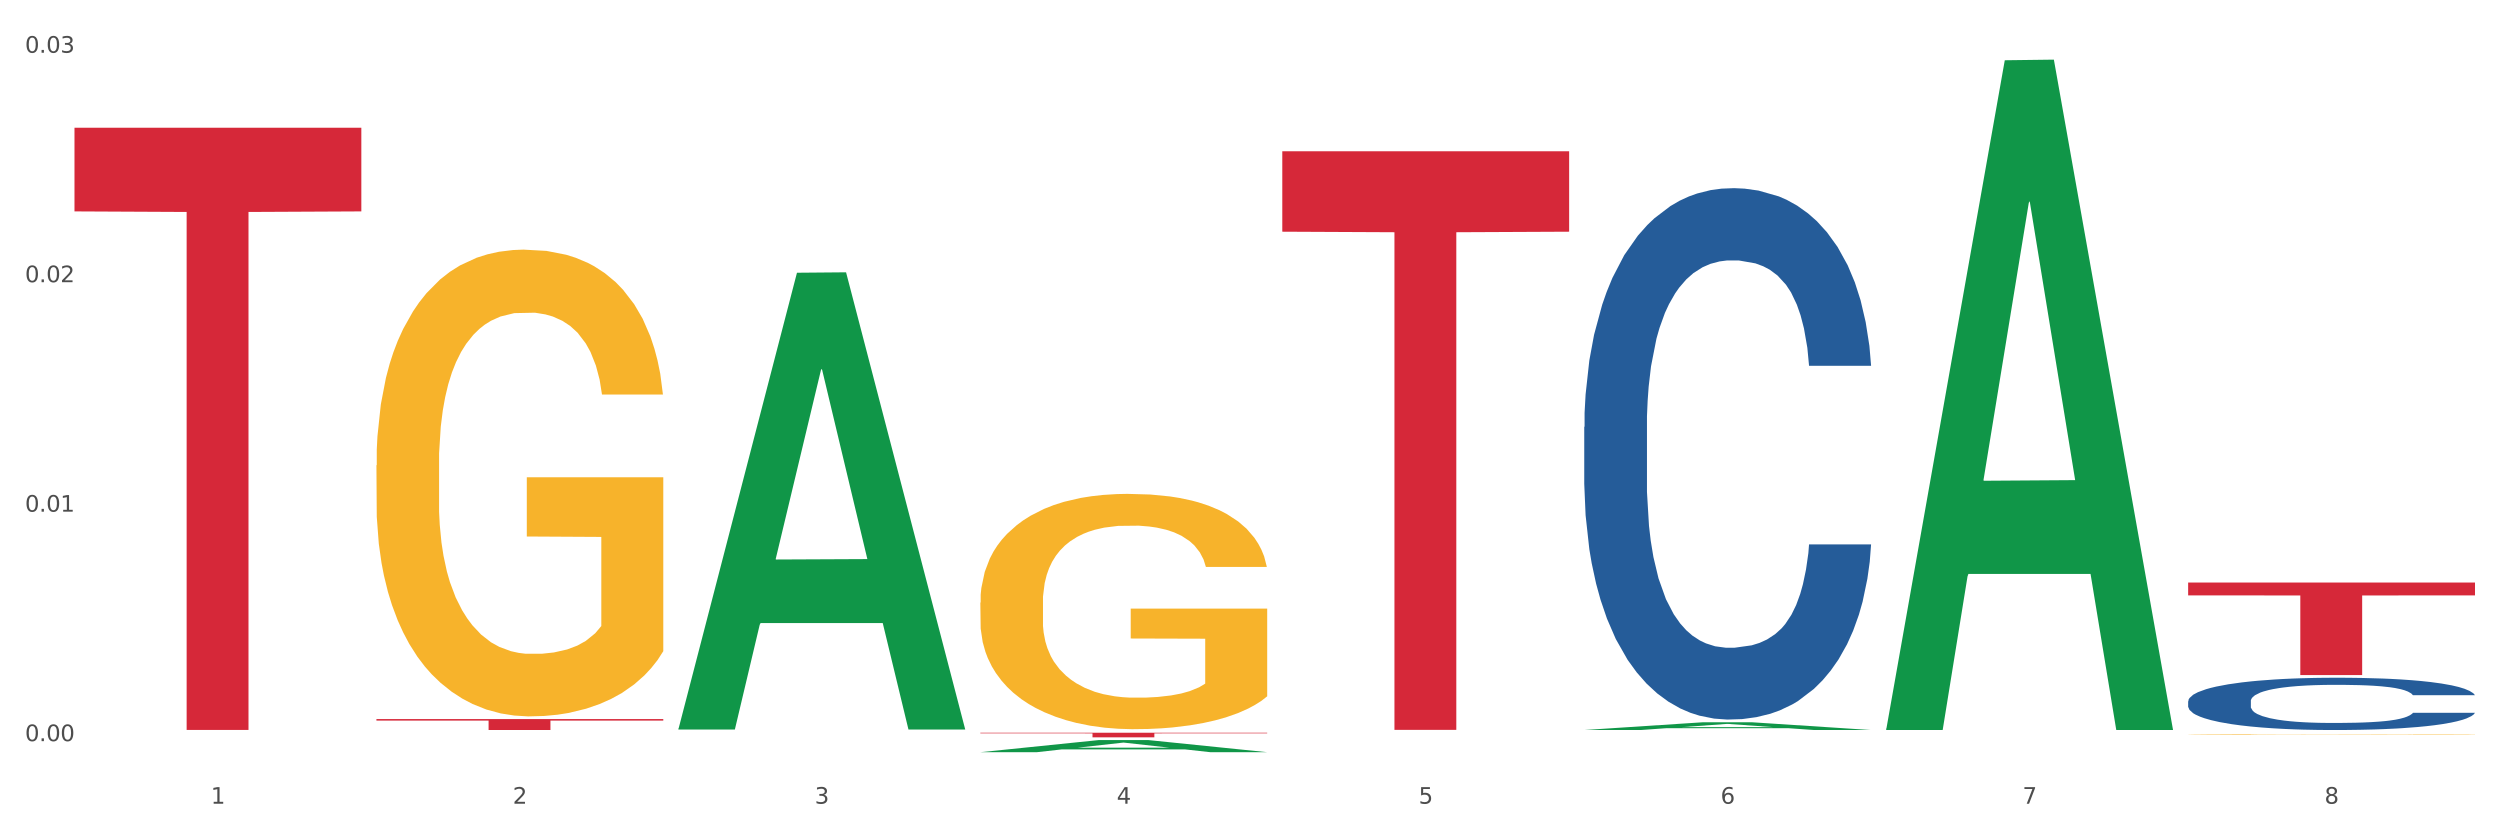 <?xml version="1.0" encoding="utf-8" standalone="no"?>
<!DOCTYPE svg PUBLIC "-//W3C//DTD SVG 1.1//EN"
  "http://www.w3.org/Graphics/SVG/1.1/DTD/svg11.dtd">
<svg xmlns:xlink="http://www.w3.org/1999/xlink" width="1080pt" height="360pt" viewBox="0 0 1080 360" xmlns="http://www.w3.org/2000/svg" version="1.1">
 <rect x="0" y="0" width="1080" height="360" fill="#333333" stroke="none"/>
 <defs>
  <style type="text/css">*{stroke-linejoin: round; stroke-linecap: butt}</style>
 </defs>
 <g id="figure_1">
  <g id="patch_1">
   <path d="M 0 360 
L 1080 360 
L 1080 0 
L 0 0 
z
" style="fill: #ffffff; stroke: #ffffff; stroke-linejoin: miter"/>
  </g>
  <g id="axes_1">
   <g id="matplotlib.axis_1">
    <g id="xtick_1">
     <g id="text_1">
      <!-- 1 -->
      <g style="fill: #4d4d4d" transform="translate(91.082 347.204) scale(0.096 -0.096)">
       <defs>
        <path id="DejaVuSans-31" d="M 794 531 
L 1825 531 
L 1825 4091 
L 703 3866 
L 703 4441 
L 1819 4666 
L 2450 4666 
L 2450 531 
L 3481 531 
L 3481 0 
L 794 0 
L 794 531 
z
" transform="scale(0.016)"/>
       </defs>
       <use xlink:href="#DejaVuSans-31"/>
      </g>
     </g>
    </g>
    <g id="xtick_2">
     <g id="text_2">
      <!-- 2 -->
      <g style="fill: #4d4d4d" transform="translate(221.525 347.204) scale(0.096 -0.096)">
       <defs>
        <path id="DejaVuSans-32" d="M 1228 531 
L 3431 531 
L 3431 0 
L 469 0 
L 469 531 
Q 828 903 1448 1529 
Q 2069 2156 2228 2338 
Q 2531 2678 2651 2914 
Q 2772 3150 2772 3378 
Q 2772 3750 2511 3984 
Q 2250 4219 1831 4219 
Q 1534 4219 1204 4116 
Q 875 4013 500 3803 
L 500 4441 
Q 881 4594 1212 4672 
Q 1544 4750 1819 4750 
Q 2544 4750 2975 4387 
Q 3406 4025 3406 3419 
Q 3406 3131 3298 2873 
Q 3191 2616 2906 2266 
Q 2828 2175 2409 1742 
Q 1991 1309 1228 531 
z
" transform="scale(0.016)"/>
       </defs>
       <use xlink:href="#DejaVuSans-32"/>
      </g>
     </g>
    </g>
    <g id="xtick_3">
     <g id="text_3">
      <!-- 3 -->
      <g style="fill: #4d4d4d" transform="translate(351.968 347.204) scale(0.096 -0.096)">
       <defs>
        <path id="DejaVuSans-33" d="M 2597 2516 
Q 3050 2419 3304 2112 
Q 3559 1806 3559 1356 
Q 3559 666 3084 287 
Q 2609 -91 1734 -91 
Q 1441 -91 1130 -33 
Q 819 25 488 141 
L 488 750 
Q 750 597 1062 519 
Q 1375 441 1716 441 
Q 2309 441 2620 675 
Q 2931 909 2931 1356 
Q 2931 1769 2642 2001 
Q 2353 2234 1838 2234 
L 1294 2234 
L 1294 2753 
L 1863 2753 
Q 2328 2753 2575 2939 
Q 2822 3125 2822 3475 
Q 2822 3834 2567 4026 
Q 2313 4219 1838 4219 
Q 1578 4219 1281 4162 
Q 984 4106 628 3988 
L 628 4550 
Q 988 4650 1302 4700 
Q 1616 4750 1894 4750 
Q 2613 4750 3031 4423 
Q 3450 4097 3450 3541 
Q 3450 3153 3228 2886 
Q 3006 2619 2597 2516 
z
" transform="scale(0.016)"/>
       </defs>
       <use xlink:href="#DejaVuSans-33"/>
      </g>
     </g>
    </g>
    <g id="xtick_4">
     <g id="text_4">
      <!-- 4 -->
      <g style="fill: #4d4d4d" transform="translate(482.412 347.204) scale(0.096 -0.096)">
       <defs>
        <path id="DejaVuSans-34" d="M 2419 4116 
L 825 1625 
L 2419 1625 
L 2419 4116 
z
M 2253 4666 
L 3047 4666 
L 3047 1625 
L 3713 1625 
L 3713 1100 
L 3047 1100 
L 3047 0 
L 2419 0 
L 2419 1100 
L 313 1100 
L 313 1709 
L 2253 4666 
z
" transform="scale(0.016)"/>
       </defs>
       <use xlink:href="#DejaVuSans-34"/>
      </g>
     </g>
    </g>
    <g id="xtick_5">
     <g id="text_5">
      <!-- 5 -->
      <g style="fill: #4d4d4d" transform="translate(612.855 347.204) scale(0.096 -0.096)">
       <defs>
        <path id="DejaVuSans-35" d="M 691 4666 
L 3169 4666 
L 3169 4134 
L 1269 4134 
L 1269 2991 
Q 1406 3038 1543 3061 
Q 1681 3084 1819 3084 
Q 2600 3084 3056 2656 
Q 3513 2228 3513 1497 
Q 3513 744 3044 326 
Q 2575 -91 1722 -91 
Q 1428 -91 1123 -41 
Q 819 9 494 109 
L 494 744 
Q 775 591 1075 516 
Q 1375 441 1709 441 
Q 2250 441 2565 725 
Q 2881 1009 2881 1497 
Q 2881 1984 2565 2268 
Q 2250 2553 1709 2553 
Q 1456 2553 1204 2497 
Q 953 2441 691 2322 
L 691 4666 
z
" transform="scale(0.016)"/>
       </defs>
       <use xlink:href="#DejaVuSans-35"/>
      </g>
     </g>
    </g>
    <g id="xtick_6">
     <g id="text_6">
      <!-- 6 -->
      <g style="fill: #4d4d4d" transform="translate(743.299 347.204) scale(0.096 -0.096)">
       <defs>
        <path id="DejaVuSans-36" d="M 2113 2584 
Q 1688 2584 1439 2293 
Q 1191 2003 1191 1497 
Q 1191 994 1439 701 
Q 1688 409 2113 409 
Q 2538 409 2786 701 
Q 3034 994 3034 1497 
Q 3034 2003 2786 2293 
Q 2538 2584 2113 2584 
z
M 3366 4563 
L 3366 3988 
Q 3128 4100 2886 4159 
Q 2644 4219 2406 4219 
Q 1781 4219 1451 3797 
Q 1122 3375 1075 2522 
Q 1259 2794 1537 2939 
Q 1816 3084 2150 3084 
Q 2853 3084 3261 2657 
Q 3669 2231 3669 1497 
Q 3669 778 3244 343 
Q 2819 -91 2113 -91 
Q 1303 -91 875 529 
Q 447 1150 447 2328 
Q 447 3434 972 4092 
Q 1497 4750 2381 4750 
Q 2619 4750 2861 4703 
Q 3103 4656 3366 4563 
z
" transform="scale(0.016)"/>
       </defs>
       <use xlink:href="#DejaVuSans-36"/>
      </g>
     </g>
    </g>
    <g id="xtick_7">
     <g id="text_7">
      <!-- 7 -->
      <g style="fill: #4d4d4d" transform="translate(873.742 347.204) scale(0.096 -0.096)">
       <defs>
        <path id="DejaVuSans-37" d="M 525 4666 
L 3525 4666 
L 3525 4397 
L 1831 0 
L 1172 0 
L 2766 4134 
L 525 4134 
L 525 4666 
z
" transform="scale(0.016)"/>
       </defs>
       <use xlink:href="#DejaVuSans-37"/>
      </g>
     </g>
    </g>
    <g id="xtick_8">
     <g id="text_8">
      <!-- 8 -->
      <g style="fill: #4d4d4d" transform="translate(1004.185 347.204) scale(0.096 -0.096)">
       <defs>
        <path id="DejaVuSans-38" d="M 2034 2216 
Q 1584 2216 1326 1975 
Q 1069 1734 1069 1313 
Q 1069 891 1326 650 
Q 1584 409 2034 409 
Q 2484 409 2743 651 
Q 3003 894 3003 1313 
Q 3003 1734 2745 1975 
Q 2488 2216 2034 2216 
z
M 1403 2484 
Q 997 2584 770 2862 
Q 544 3141 544 3541 
Q 544 4100 942 4425 
Q 1341 4750 2034 4750 
Q 2731 4750 3128 4425 
Q 3525 4100 3525 3541 
Q 3525 3141 3298 2862 
Q 3072 2584 2669 2484 
Q 3125 2378 3379 2068 
Q 3634 1759 3634 1313 
Q 3634 634 3220 271 
Q 2806 -91 2034 -91 
Q 1263 -91 848 271 
Q 434 634 434 1313 
Q 434 1759 690 2068 
Q 947 2378 1403 2484 
z
M 1172 3481 
Q 1172 3119 1398 2916 
Q 1625 2713 2034 2713 
Q 2441 2713 2670 2916 
Q 2900 3119 2900 3481 
Q 2900 3844 2670 4047 
Q 2441 4250 2034 4250 
Q 1625 4250 1398 4047 
Q 1172 3844 1172 3481 
z
" transform="scale(0.016)"/>
       </defs>
       <use xlink:href="#DejaVuSans-38"/>
      </g>
     </g>
    </g>
    <g id="xtick_9"/>
    <g id="xtick_10"/>
    <g id="xtick_11"/>
    <g id="xtick_12"/>
    <g id="xtick_13"/>
    <g id="xtick_14"/>
    <g id="xtick_15"/>
   </g>
   <g id="matplotlib.axis_2">
    <g id="ytick_1">
     <g id="text_9">
      <!-- 0.00 -->
      <g style="fill: #4d4d4d" transform="translate(10.8 320.181) scale(0.096 -0.096)">
       <defs>
        <path id="DejaVuSans-30" d="M 2034 4250 
Q 1547 4250 1301 3770 
Q 1056 3291 1056 2328 
Q 1056 1369 1301 889 
Q 1547 409 2034 409 
Q 2525 409 2770 889 
Q 3016 1369 3016 2328 
Q 3016 3291 2770 3770 
Q 2525 4250 2034 4250 
z
M 2034 4750 
Q 2819 4750 3233 4129 
Q 3647 3509 3647 2328 
Q 3647 1150 3233 529 
Q 2819 -91 2034 -91 
Q 1250 -91 836 529 
Q 422 1150 422 2328 
Q 422 3509 836 4129 
Q 1250 4750 2034 4750 
z
" transform="scale(0.016)"/>
        <path id="DejaVuSans-2e" d="M 684 794 
L 1344 794 
L 1344 0 
L 684 0 
L 684 794 
z
" transform="scale(0.016)"/>
       </defs>
       <use xlink:href="#DejaVuSans-30"/>
       <use xlink:href="#DejaVuSans-2e" transform="translate(63.623 0)"/>
       <use xlink:href="#DejaVuSans-30" transform="translate(95.41 0)"/>
       <use xlink:href="#DejaVuSans-30" transform="translate(159.033 0)"/>
      </g>
     </g>
    </g>
    <g id="ytick_2">
     <g id="text_10">
      <!-- 0.01 -->
      <g style="fill: #4d4d4d" transform="translate(10.8 221.05) scale(0.096 -0.096)">
       <use xlink:href="#DejaVuSans-30"/>
       <use xlink:href="#DejaVuSans-2e" transform="translate(63.623 0)"/>
       <use xlink:href="#DejaVuSans-30" transform="translate(95.41 0)"/>
       <use xlink:href="#DejaVuSans-31" transform="translate(159.033 0)"/>
      </g>
     </g>
    </g>
    <g id="ytick_3">
     <g id="text_11">
      <!-- 0.02 -->
      <g style="fill: #4d4d4d" transform="translate(10.8 121.918) scale(0.096 -0.096)">
       <use xlink:href="#DejaVuSans-30"/>
       <use xlink:href="#DejaVuSans-2e" transform="translate(63.623 0)"/>
       <use xlink:href="#DejaVuSans-30" transform="translate(95.41 0)"/>
       <use xlink:href="#DejaVuSans-32" transform="translate(159.033 0)"/>
      </g>
     </g>
    </g>
    <g id="ytick_4">
     <g id="text_12">
      <!-- 0.03 -->
      <g style="fill: #4d4d4d" transform="translate(10.8 22.786) scale(0.096 -0.096)">
       <use xlink:href="#DejaVuSans-30"/>
       <use xlink:href="#DejaVuSans-2e" transform="translate(63.623 0)"/>
       <use xlink:href="#DejaVuSans-30" transform="translate(95.41 0)"/>
       <use xlink:href="#DejaVuSans-33" transform="translate(159.033 0)"/>
      </g>
     </g>
    </g>
    <g id="ytick_5"/>
    <g id="ytick_6"/>
    <g id="ytick_7"/>
   </g>
   <g id="PolyCollection_1">
    <path d="M 293.062 314.776 
L 293.19 314.59 
L 344.291 117.823 
L 365.498 117.638 
L 416.983 315.146 
L 392.454 315.146 
L 381.34 269.154 
L 328.577 269.154 
L 328.194 269.896 
L 317.463 315.146 
L 293.062 315.146 
L 293.062 314.776 
L 335.221 241.707 
L 374.696 241.521 
L 355.15 159.736 
L 354.895 159.365 
L 354.639 159.921 
L 335.093 241.521 
L 335.221 241.707 
L 293.062 314.776 
z
" clip-path="url(#pb8929a706e)" style="fill: #109648"/>
    <path d="M 945.279 317.246 
L 945.425 317.246 
L 945.425 317.237 
L 945.718 317.229 
L 947.181 317.21 
L 949.375 317.195 
L 950.985 317.187 
L 952.594 317.18 
L 954.496 317.173 
L 956.837 317.166 
L 961.08 317.156 
L 963.713 317.151 
L 966.932 317.145 
L 972.784 317.137 
L 977.027 317.133 
L 981.416 317.129 
L 988.585 317.124 
L 993.267 317.122 
L 998.242 317.121 
L 1004.24 317.12 
L 1008.776 317.12 
L 1018.724 317.12 
L 1027.21 317.123 
L 1031.307 317.124 
L 1036.574 317.127 
L 1039.354 317.129 
L 1043.889 317.133 
L 1048.571 317.139 
L 1051.79 317.143 
L 1056.618 317.152 
L 1060.275 317.16 
L 1063.64 317.171 
L 1065.396 317.178 
L 1066.713 317.185 
L 1067.883 317.192 
L 1069.054 317.205 
L 1042.719 317.205 
L 1041.694 317.196 
L 1040.085 317.188 
L 1037.744 317.18 
L 1035.696 317.175 
L 1032.185 317.168 
L 1028.966 317.164 
L 1025.601 317.161 
L 1021.504 317.159 
L 1018.285 317.158 
L 1013.75 317.157 
L 1004.825 317.157 
L 998.827 317.159 
L 994.73 317.161 
L 992.097 317.164 
L 989.756 317.166 
L 987.122 317.17 
L 984.05 317.175 
L 981.855 317.18 
L 979.661 317.186 
L 977.905 317.192 
L 976.296 317.199 
L 974.979 317.206 
L 973.955 317.214 
L 973.077 317.223 
L 972.345 317.239 
L 972.345 317.273 
L 972.638 317.281 
L 973.37 317.291 
L 974.247 317.299 
L 975.71 317.308 
L 977.027 317.315 
L 979.514 317.324 
L 982.294 317.331 
L 984.489 317.336 
L 986.683 317.34 
L 990.487 317.346 
L 994.73 317.35 
L 998.388 317.353 
L 1003.362 317.355 
L 1006.727 317.356 
L 1009.653 317.357 
L 1016.822 317.357 
L 1021.943 317.356 
L 1027.649 317.354 
L 1032.038 317.352 
L 1035.696 317.349 
L 1039.792 317.345 
L 1042.426 317.341 
L 1042.426 317.288 
L 1010.239 317.288 
L 1010.239 317.253 
L 1069.2 317.253 
L 1069.2 317.355 
L 1066.713 317.361 
L 1063.933 317.365 
L 1061.007 317.37 
L 1056.618 317.375 
L 1051.351 317.38 
L 1046.669 317.383 
L 1041.694 317.386 
L 1035.842 317.389 
L 1028.234 317.392 
L 1023.553 317.393 
L 1017.7 317.393 
L 1010.824 317.394 
L 1004.825 317.393 
L 998.973 317.392 
L 992.828 317.39 
L 986.83 317.386 
L 982.294 317.383 
L 977.759 317.379 
L 972.931 317.374 
L 969.127 317.369 
L 966.201 317.364 
L 962.982 317.359 
L 959.47 317.351 
L 956.837 317.344 
L 954.496 317.337 
L 952.009 317.328 
L 950.253 317.32 
L 948.498 317.311 
L 947.473 317.303 
L 946.303 317.292 
L 945.425 317.276 
L 945.279 317.246 
z
" clip-path="url(#pb8929a706e)" style="fill: #f7b32b"/>
    <path d="M 32.175 55.17 
L 156.096 55.17 
L 156.096 91.324 
L 107.35 91.568 
L 107.35 315.335 
L 80.628 315.335 
L 80.628 91.568 
L 32.175 91.324 
L 32.175 55.414 
L 32.175 55.17 
z
" clip-path="url(#pb8929a706e)" style="fill: #d62839"/>
    <path d="M 162.618 310.646 
L 286.54 310.646 
L 286.54 311.302 
L 237.793 311.307 
L 237.793 315.371 
L 211.071 315.371 
L 211.071 311.307 
L 162.618 311.302 
L 162.618 310.65 
L 162.618 310.646 
z
" clip-path="url(#pb8929a706e)" style="fill: #d62839"/>
    <path d="M 423.505 316.534 
L 547.426 316.534 
L 547.426 316.812 
L 498.68 316.814 
L 498.68 318.535 
L 471.958 318.535 
L 471.958 316.814 
L 423.505 316.812 
L 423.505 316.536 
L 423.505 316.534 
z
" clip-path="url(#pb8929a706e)" style="fill: #d62839"/>
    <path d="M 553.949 65.359 
L 677.87 65.359 
L 677.87 100.093 
L 629.124 100.327 
L 629.124 315.302 
L 602.401 315.302 
L 602.401 100.327 
L 553.949 100.093 
L 553.949 65.593 
L 553.949 65.359 
z
" clip-path="url(#pb8929a706e)" style="fill: #d62839"/>
    <path d="M 945.279 302.931 
L 945.425 302.911 
L 945.425 302.333 
L 945.865 301.549 
L 947.476 300.105 
L 949.527 299.012 
L 953.042 297.733 
L 954.946 297.196 
L 957.437 296.598 
L 962.563 295.629 
L 968.422 294.803 
L 972.524 294.349 
L 975.6 294.061 
L 982.484 293.545 
L 986.439 293.318 
L 990.541 293.132 
L 994.056 293.009 
L 999.915 292.864 
L 1004.603 292.802 
L 1010.022 292.782 
L 1014.563 292.802 
L 1020.569 292.885 
L 1029.358 293.132 
L 1032.727 293.277 
L 1037.268 293.524 
L 1041.955 293.854 
L 1045.763 294.184 
L 1050.158 294.659 
L 1054.699 295.278 
L 1059.093 296.062 
L 1062.169 296.784 
L 1064.659 297.547 
L 1066.856 298.475 
L 1068.468 299.486 
L 1069.2 300.332 
L 1042.394 300.332 
L 1041.662 299.569 
L 1040.197 298.744 
L 1038.732 298.187 
L 1037.121 297.733 
L 1034.631 297.217 
L 1032.434 296.887 
L 1028.772 296.495 
L 1025.403 296.247 
L 1022.62 296.103 
L 1019.251 295.979 
L 1012.073 295.855 
L 1006.946 295.855 
L 1003.724 295.897 
L 999.769 296 
L 996.4 296.144 
L 992.445 296.392 
L 989.369 296.66 
L 986.293 297.011 
L 984.535 297.258 
L 981.899 297.712 
L 980.141 298.083 
L 977.797 298.723 
L 976.479 299.177 
L 974.135 300.353 
L 973.11 301.219 
L 972.67 301.817 
L 972.377 302.478 
L 972.377 305.696 
L 973.256 307.14 
L 973.989 307.759 
L 975.16 308.46 
L 977.358 309.368 
L 980.58 310.255 
L 983.949 310.894 
L 986.732 311.286 
L 989.369 311.575 
L 992.006 311.802 
L 995.228 312.008 
L 997.865 312.132 
L 1001.82 312.256 
L 1006.507 312.318 
L 1010.169 312.318 
L 1017.639 312.215 
L 1021.008 312.111 
L 1024.231 311.967 
L 1027.746 311.74 
L 1030.53 311.493 
L 1032.141 311.307 
L 1034.777 310.915 
L 1036.828 310.502 
L 1038.586 310.028 
L 1039.758 309.615 
L 1041.076 308.996 
L 1042.101 308.295 
L 1042.394 307.924 
L 1069.2 307.924 
L 1068.614 308.666 
L 1067.589 309.388 
L 1065.538 310.358 
L 1063.927 310.915 
L 1061.437 311.596 
L 1058.8 312.173 
L 1055.138 312.813 
L 1051.769 313.287 
L 1048.254 313.7 
L 1044.445 314.071 
L 1037.561 314.587 
L 1035.07 314.731 
L 1029.797 314.979 
L 1025.696 315.123 
L 1019.69 315.268 
L 1013.538 315.35 
L 1007.093 315.371 
L 1001.38 315.33 
L 995.082 315.206 
L 991.127 315.082 
L 986.732 314.896 
L 981.606 314.608 
L 976.772 314.257 
L 972.231 313.844 
L 967.983 313.37 
L 964.028 312.834 
L 958.901 311.946 
L 955.093 311.08 
L 952.31 310.275 
L 950.406 309.595 
L 948.501 308.728 
L 947.476 308.13 
L 945.865 306.686 
L 945.279 305.345 
L 945.279 302.931 
z
" clip-path="url(#pb8929a706e)" style="fill: #255c99"/>
    <path d="M 684.392 184.433 
L 684.538 184.223 
L 684.538 178.353 
L 684.978 170.386 
L 686.589 155.71 
L 688.64 144.598 
L 692.155 131.599 
L 694.06 126.148 
L 696.55 120.068 
L 701.677 110.214 
L 707.536 101.828 
L 711.637 97.216 
L 714.713 94.281 
L 721.598 89.039 
L 725.553 86.733 
L 729.654 84.846 
L 733.169 83.588 
L 739.029 82.121 
L 743.716 81.492 
L 749.136 81.282 
L 753.677 81.492 
L 759.682 82.33 
L 768.471 84.846 
L 771.84 86.314 
L 776.381 88.83 
L 781.068 92.184 
L 784.877 95.539 
L 789.271 100.361 
L 793.812 106.65 
L 798.206 114.617 
L 801.282 121.955 
L 803.772 129.712 
L 805.97 139.147 
L 807.581 149.42 
L 808.313 158.016 
L 781.508 158.016 
L 780.775 150.259 
L 779.31 141.873 
L 777.846 136.212 
L 776.234 131.599 
L 773.744 126.358 
L 771.547 123.003 
L 767.885 119.02 
L 764.516 116.504 
L 761.733 115.037 
L 758.364 113.779 
L 751.186 112.521 
L 746.06 112.521 
L 742.837 112.94 
L 738.882 113.988 
L 735.513 115.456 
L 731.558 117.972 
L 728.482 120.697 
L 725.406 124.261 
L 723.648 126.777 
L 721.012 131.39 
L 719.254 135.164 
L 716.91 141.663 
L 715.592 146.275 
L 713.248 158.226 
L 712.223 167.031 
L 711.784 173.111 
L 711.491 179.82 
L 711.491 212.527 
L 712.369 227.202 
L 713.102 233.492 
L 714.274 240.62 
L 716.471 249.845 
L 719.693 258.861 
L 723.062 265.36 
L 725.846 269.343 
L 728.482 272.278 
L 731.119 274.585 
L 734.341 276.681 
L 736.978 277.939 
L 740.933 279.197 
L 745.62 279.826 
L 749.282 279.826 
L 756.753 278.778 
L 760.122 277.73 
L 763.344 276.262 
L 766.86 273.956 
L 769.643 271.44 
L 771.254 269.553 
L 773.891 265.569 
L 775.941 261.376 
L 777.699 256.554 
L 778.871 252.361 
L 780.189 246.071 
L 781.215 238.943 
L 781.508 235.169 
L 808.313 235.169 
L 807.727 242.717 
L 806.702 250.055 
L 804.651 259.909 
L 803.04 265.569 
L 800.55 272.488 
L 797.913 278.359 
L 794.251 284.858 
L 790.882 289.68 
L 787.367 293.873 
L 783.558 297.647 
L 776.674 302.888 
L 774.184 304.356 
L 768.91 306.872 
L 764.809 308.339 
L 758.803 309.807 
L 752.651 310.646 
L 746.206 310.855 
L 740.493 310.436 
L 734.195 309.178 
L 730.24 307.92 
L 725.846 306.033 
L 720.719 303.098 
L 715.885 299.534 
L 711.344 295.341 
L 707.096 290.519 
L 703.141 285.067 
L 698.015 276.052 
L 694.206 267.247 
L 691.423 259.07 
L 689.519 252.152 
L 687.615 243.346 
L 686.589 237.266 
L 684.978 222.59 
L 684.392 208.962 
L 684.392 184.433 
z
" clip-path="url(#pb8929a706e)" style="fill: #255c99"/>
    <path d="M 945.279 251.647 
L 1069.2 251.647 
L 1069.2 257.202 
L 1020.454 257.239 
L 1020.454 291.619 
L 993.731 291.619 
L 993.731 257.239 
L 945.279 257.202 
L 945.279 251.685 
L 945.279 251.647 
z
" clip-path="url(#pb8929a706e)" style="fill: #d62839"/>
    <path d="M 423.505 260.327 
L 423.651 260.235 
L 423.651 256.892 
L 423.944 254.014 
L 425.407 247.052 
L 427.602 241.296 
L 429.211 238.232 
L 430.82 235.725 
L 432.722 233.219 
L 435.063 230.619 
L 439.306 226.813 
L 441.94 224.863 
L 445.158 222.821 
L 451.011 219.85 
L 455.254 218.179 
L 459.643 216.786 
L 466.812 215.115 
L 471.494 214.373 
L 476.468 213.816 
L 482.467 213.444 
L 487.002 213.351 
L 496.951 213.63 
L 505.437 214.465 
L 509.533 215.115 
L 514.8 216.229 
L 517.58 216.972 
L 522.115 218.457 
L 526.797 220.407 
L 530.016 222.078 
L 534.844 225.235 
L 538.502 228.391 
L 541.867 232.29 
L 543.622 234.983 
L 544.939 237.489 
L 546.11 240.367 
L 547.28 244.916 
L 520.945 244.916 
L 519.921 241.667 
L 518.312 238.603 
L 515.971 235.632 
L 513.922 233.776 
L 510.411 231.455 
L 507.192 229.969 
L 503.827 228.855 
L 499.731 227.927 
L 496.512 227.463 
L 491.976 227.091 
L 483.052 227.184 
L 477.053 227.927 
L 472.957 228.855 
L 470.323 229.691 
L 467.982 230.619 
L 465.349 231.919 
L 462.276 233.869 
L 460.082 235.632 
L 457.887 237.861 
L 456.131 240.089 
L 454.522 242.688 
L 453.205 245.473 
L 452.181 248.351 
L 451.303 251.879 
L 450.572 257.728 
L 450.572 270.447 
L 450.864 273.325 
L 451.596 277.131 
L 452.474 280.009 
L 453.937 283.444 
L 455.254 285.765 
L 457.741 289.107 
L 460.521 291.892 
L 462.715 293.656 
L 464.91 295.142 
L 468.714 297.184 
L 472.957 298.855 
L 476.614 299.876 
L 481.589 300.805 
L 484.954 301.176 
L 487.88 301.362 
L 495.049 301.362 
L 500.17 301.083 
L 505.875 300.433 
L 510.265 299.598 
L 513.922 298.577 
L 518.019 296.906 
L 520.652 295.327 
L 520.652 275.924 
L 488.465 275.831 
L 488.465 262.927 
L 547.426 262.927 
L 547.426 300.805 
L 544.939 302.754 
L 542.159 304.518 
L 539.233 306.097 
L 534.844 308.046 
L 529.577 309.903 
L 524.895 311.203 
L 519.921 312.317 
L 514.069 313.338 
L 506.461 314.266 
L 501.779 314.638 
L 495.927 314.916 
L 489.05 315.009 
L 483.052 314.823 
L 477.2 314.359 
L 471.055 313.524 
L 465.056 312.317 
L 460.521 311.11 
L 455.985 309.624 
L 451.157 307.675 
L 447.353 305.818 
L 444.427 304.147 
L 441.208 302.012 
L 437.697 299.226 
L 435.063 296.72 
L 432.722 294.12 
L 430.235 290.778 
L 428.48 287.9 
L 426.724 284.28 
L 425.7 281.587 
L 424.529 277.41 
L 423.651 271.561 
L 423.505 260.327 
z
" clip-path="url(#pb8929a706e)" style="fill: #f7b32b"/>
    <path d="M 162.618 201.016 
L 162.765 200.831 
L 162.765 194.202 
L 163.057 188.493 
L 164.52 174.682 
L 166.715 163.264 
L 168.324 157.187 
L 169.934 152.215 
L 171.836 147.243 
L 174.177 142.086 
L 178.419 134.536 
L 181.053 130.669 
L 184.272 126.617 
L 190.124 120.724 
L 194.367 117.41 
L 198.756 114.647 
L 205.925 111.332 
L 210.607 109.859 
L 215.581 108.754 
L 221.58 108.018 
L 226.115 107.834 
L 236.064 108.386 
L 244.55 110.043 
L 248.646 111.332 
L 253.913 113.542 
L 256.693 115.016 
L 261.229 117.962 
L 265.91 121.829 
L 269.129 125.144 
L 273.957 131.405 
L 277.615 137.667 
L 280.98 145.401 
L 282.736 150.741 
L 284.052 155.714 
L 285.223 161.422 
L 286.393 170.446 
L 260.058 170.446 
L 259.034 164.001 
L 257.425 157.923 
L 255.084 152.031 
L 253.036 148.347 
L 249.524 143.744 
L 246.305 140.797 
L 242.94 138.587 
L 238.844 136.746 
L 235.625 135.825 
L 231.09 135.088 
L 222.165 135.272 
L 216.166 136.746 
L 212.07 138.587 
L 209.436 140.245 
L 207.095 142.086 
L 204.462 144.664 
L 201.389 148.532 
L 199.195 152.031 
L 197 156.45 
L 195.245 160.87 
L 193.635 166.026 
L 192.319 171.551 
L 191.294 177.26 
L 190.417 184.258 
L 189.685 195.859 
L 189.685 221.088 
L 189.978 226.797 
L 190.709 234.347 
L 191.587 240.056 
L 193.05 246.87 
L 194.367 251.474 
L 196.854 258.103 
L 199.634 263.628 
L 201.828 267.127 
L 204.023 270.073 
L 207.827 274.125 
L 212.07 277.44 
L 215.727 279.465 
L 220.702 281.307 
L 224.067 282.043 
L 226.993 282.412 
L 234.162 282.412 
L 239.283 281.859 
L 244.989 280.57 
L 249.378 278.913 
L 253.036 276.887 
L 257.132 273.572 
L 259.766 270.442 
L 259.766 231.953 
L 227.578 231.769 
L 227.578 206.172 
L 286.54 206.172 
L 286.54 281.307 
L 284.052 285.174 
L 281.273 288.673 
L 278.346 291.804 
L 273.957 295.671 
L 268.69 299.354 
L 264.008 301.932 
L 259.034 304.142 
L 253.182 306.168 
L 245.574 308.009 
L 240.892 308.746 
L 235.04 309.298 
L 228.164 309.482 
L 222.165 309.114 
L 216.313 308.193 
L 210.168 306.536 
L 204.169 304.142 
L 199.634 301.748 
L 195.098 298.801 
L 190.27 294.934 
L 186.466 291.251 
L 183.54 287.936 
L 180.321 283.701 
L 176.81 278.176 
L 174.177 273.204 
L 171.836 268.048 
L 169.348 261.418 
L 167.593 255.709 
L 165.837 248.527 
L 164.813 243.187 
L 163.643 234.9 
L 162.765 223.298 
L 162.618 201.016 
z
" clip-path="url(#pb8929a706e)" style="fill: #f7b32b"/>
    <path d="M 423.505 324.94 
L 423.633 324.935 
L 474.734 319.703 
L 495.942 319.698 
L 547.426 324.95 
L 522.898 324.95 
L 511.783 323.727 
L 459.021 323.727 
L 458.637 323.746 
L 447.906 324.95 
L 423.505 324.95 
L 423.505 324.94 
L 465.664 322.997 
L 505.14 322.992 
L 485.594 320.817 
L 485.338 320.808 
L 485.083 320.822 
L 465.536 322.992 
L 465.664 322.997 
L 423.505 324.94 
z
" clip-path="url(#pb8929a706e)" style="fill: #109648"/>
    <path d="M 684.392 315.365 
L 684.52 315.361 
L 735.621 312.021 
L 756.828 312.018 
L 808.313 315.371 
L 783.784 315.371 
L 772.67 314.59 
L 719.908 314.59 
L 719.524 314.603 
L 708.793 315.371 
L 684.392 315.371 
L 684.392 315.365 
L 726.551 314.124 
L 766.027 314.121 
L 746.48 312.733 
L 746.225 312.727 
L 745.969 312.736 
L 726.423 314.121 
L 726.551 314.124 
L 684.392 315.365 
z
" clip-path="url(#pb8929a706e)" style="fill: #109648"/>
    <path d="M 814.835 314.827 
L 814.963 314.555 
L 866.065 26.031 
L 887.272 25.759 
L 938.757 315.371 
L 914.228 315.371 
L 903.113 247.931 
L 850.351 247.931 
L 849.968 249.019 
L 839.236 315.371 
L 814.835 315.371 
L 814.835 314.827 
L 856.994 207.684 
L 896.47 207.412 
L 876.924 87.489 
L 876.668 86.945 
L 876.413 87.761 
L 856.866 207.412 
L 856.994 207.684 
L 814.835 314.827 
z
" clip-path="url(#pb8929a706e)" style="fill: #109648"/>
   </g>
  </g>
 </g>
 <defs>
  <clipPath id="pb8929a706e">
   <rect x="32.175" y="10.8" width="1037.025" height="329.109"/>
  </clipPath>
 </defs>
</svg>
